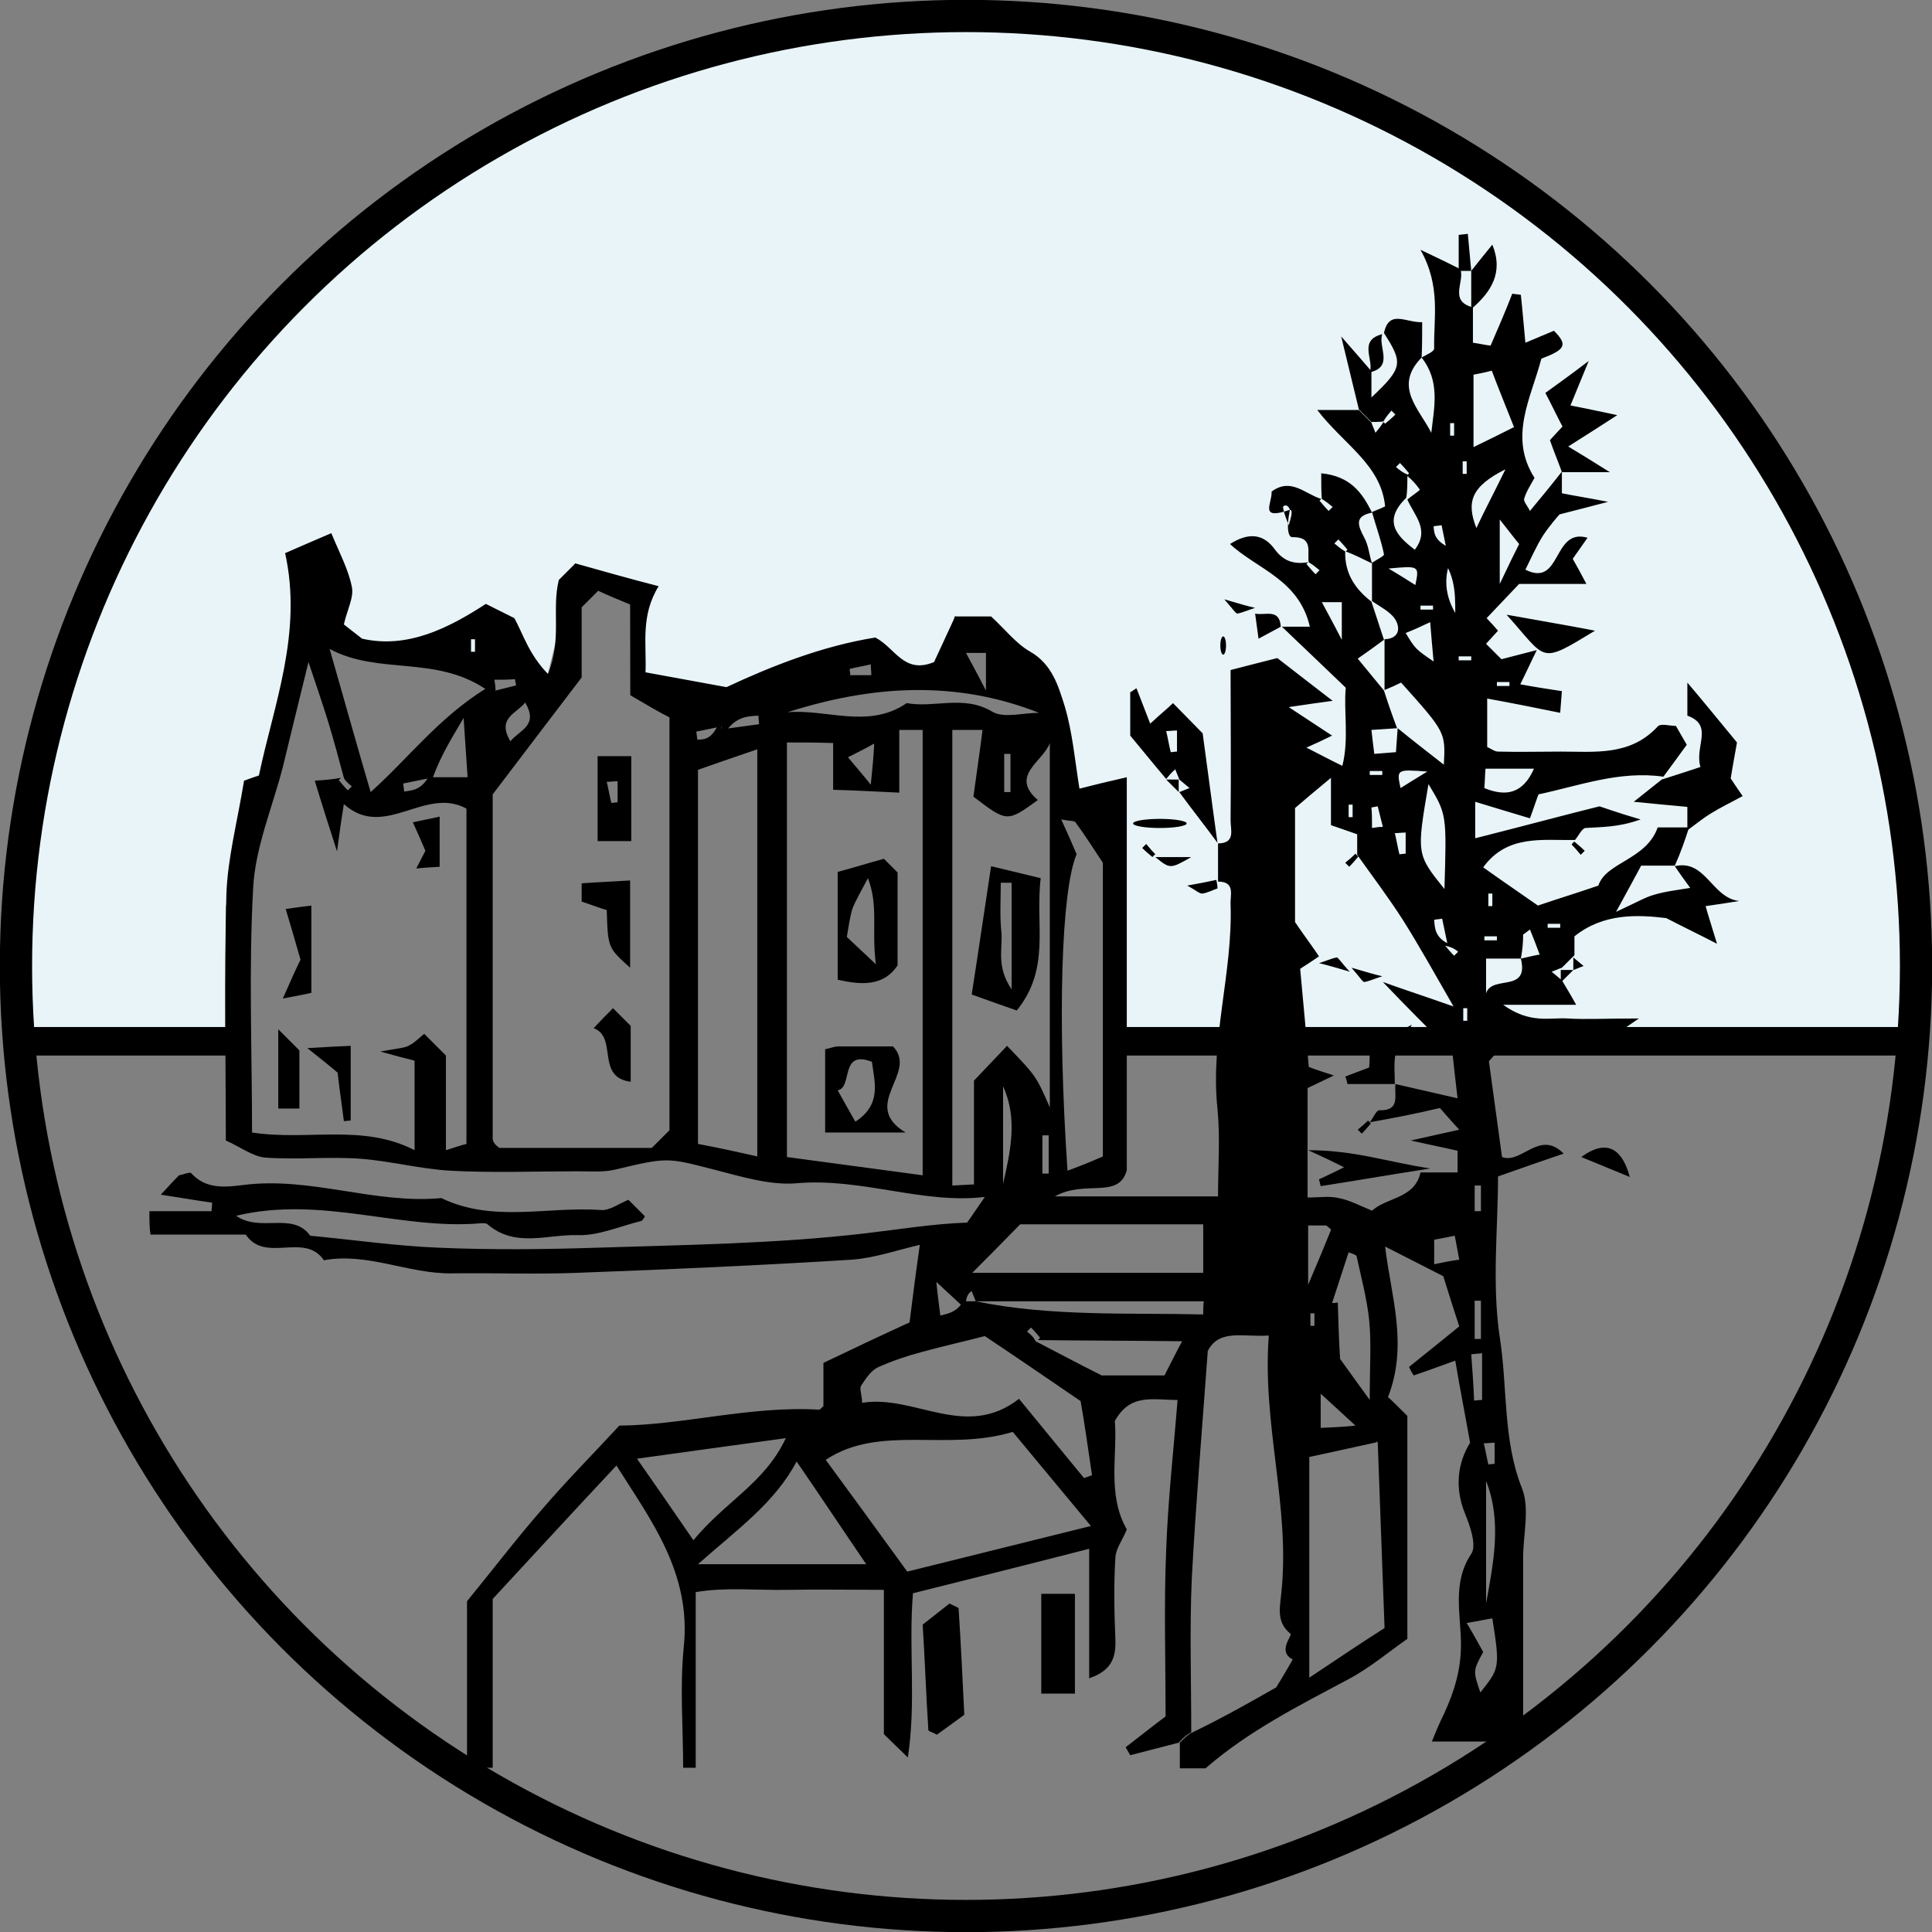 <?xml version="1.0" encoding="utf-8"?>
<!-- Generator: Adobe Illustrator 25.2.1, SVG Export Plug-In . SVG Version: 6.00 Build 0)  -->
<svg version="1.1" id="Layer_1" xmlns="http://www.w3.org/2000/svg" xmlns:xlink="http://www.w3.org/1999/xlink" x="0px" y="0px"
	 viewBox="0 0 338.8 338.8" style="enable-background:new 0 0 338.8 338.8;" xml:space="preserve">
<rect x="0" y="0" width="338.8" height="338.8" fill="#808080" stroke="none"/>
<style type="text/css">
	.st0{fill:#E8F4F8;}
	.st1{fill:none;stroke:#000000;stroke-width:5.657;stroke-miterlimit:10;}
	.st2{fill:#FFFFFF;stroke:#000000;stroke-width:5;stroke-miterlimit:10;}
</style>
<polygon class="st0" points="2.8,182.6 4.8,143.9 14.7,107.5 31.9,75.3 61.5,41 104,16.2 141.6,2.8 177.4,3 214.2,8.9 248.5,22.8 
	269,35.9 293.7,58.5 311.3,82 327.8,117.8 334.2,145 336,172.2 335.3,182.9 193.8,183.4 193.4,140.9 187.1,140 183.2,117.8 
	167.4,108 165.4,118.4 150.1,114.3 127.6,123.3 110.5,121.9 110.6,102.6 100.8,98.8 96.1,118.1 53.9,111.2 45.4,136.3 39.6,159 
	39.5,182.6 "/>
<g>
	<path d="M26.2,212.4c3.6,0,7.2,0,10.9,0c0-0.5,0.1-1,0.1-1.5c-2.9-0.4-5.7-0.9-9-1.4c1.3-1.4,2.2-2.4,3.2-3.4
		c0.7-0.1,1.8-0.6,2.1-0.4c2.6,2.9,6,2.5,9.2,2.1c11.8-1.5,23,3.4,34.7,2.3c9.1,4.4,18.7,1.4,28,2.1c1.5,0.1,3.1-1.1,4.8-1.8
		c0.8,0.8,1.8,1.8,2.9,2.9c-0.2,0.3-0.4,0.7-0.6,0.8c-3.7,0.9-7.5,2.6-11.1,2.5c-5.3-0.2-11,2.3-15.9-1.9c-0.2-0.2-0.7-0.2-1-0.2
		c-14.1,1.3-28-4.9-43.1-1.3c4.3,3,9.9-0.8,13,3.5c7.5,0.7,15,1.8,22.5,2.1c9.3,0.4,18.6,0.3,27.8,0c15.7-0.5,31.4-0.7,46.9-2.5
		c6-0.7,12-1.7,18-1.9c1-1.4,1.9-2.8,3.1-4.5c-10.9,1.3-21.6-3.4-33-2.4c-4.7,0.4-9.8-1.2-14.5-2.4c-8.2-2.1-8.1-2.2-17.3,0
		c-2.1,0.5-4.4,0.3-6.6,0.3c-7.4,0-14.9,0.3-22.3-0.1c-5.3-0.3-10.5-1.7-15.8-2.1c-5.5-0.4-11.2,0.2-16.7-0.2
		c-2.2-0.2-4.4-1.9-6.9-3c0-14.3-0.3-28.7,0.1-43.1c0.2-6.3,1.9-12.7,3.1-20c0.1,0,1.3-0.5,2.6-0.9c2.6-12.4,7.7-25,4.6-39
		c3-1.3,5.5-2.4,8.1-3.5c1.5,3.6,3,6.4,3.6,9.4c0.4,1.8-0.8,4-1.4,6.6c0.4,0.3,1.5,1.2,3.2,2.5c7.9,1.8,15.1-1.8,21.7-6.1
		c1.6,0.8,3.2,1.6,5,2.5c1.5,2.7,2.5,6.3,5.9,9.8c2.5-6.2,0.6-11.3,1.9-16.5c0.8-0.8,1.8-1.8,2.9-2.9c4.6,1.3,9.2,2.6,14.6,4
		c-3.2,5.2-2.1,10.1-2.3,15.1c4.4,0.8,8.8,1.6,14.2,2.6c7.7-3.6,16.7-7.2,26.1-8.7c3.5,1.8,5,6.5,10.3,4.3c1-2.1,2.2-4.8,3.7-8
		c2.1,0,4.6,0,6.3,0c2.5,2.3,4.4,4.8,6.9,6.2c3.8,2.2,4.9,6,6,9.5c1.4,4.7,1.8,9.6,2.6,14.5c2.7-0.7,5.2-1.3,8.3-2
		c0,23.2,0,45.7,0,68.9c-1.4,5.2-7.3,1.6-12.6,4.6c10.6,0,19.3,0,28.6,0c0-5.1,0.4-10.3-0.1-15.4c-1.3-12.1,2.7-23.8,2.3-35.8
		c-0.1-1.6,0.9-4-2.2-4c0-2.2,0-4.5,0-6.7c3.1,0,2.2-2.4,2.2-4c0.1-8.8,0-17.7,0-26.4c2.7-0.7,5-1.3,8.2-2.1c2.6,2,5.9,4.6,9.7,7.5
		c-2.3,0.3-4.3,0.6-7.7,1.1c3.2,2.1,5.3,3.5,7.6,5c-1.4,0.7-2.9,1.4-4.5,2.1c2,1,3.8,2,6.3,3.2c1.2-4.7,0.2-9.7,0.6-13.7
		c-4.1-3.9-7.6-7.3-11.2-10.7c1.4,0,2.7,0,4.9,0c-1.9-8.3-9.3-10.1-14-14.5c3.3-2.1,5.9-1.8,7.9,1c1.5,2,3.3,2.6,5.8,2.2
		c0,0-0.2,0.2-0.3,0.3c0.5,0.6,1,1.2,1.6,1.8c0.2-0.2,0.5-0.5,0.7-0.7c-0.6-0.5-1.2-1-1.9-1.4c-0.3-1.8,0.9-4.5-2.9-4.4
		c-0.6,0-1.1-1.4-0.4-4.8c-0.4-1.2-1.3-0.7-1.2-0.4c0.2,1.1,0.6,2.1,1,3.1c0.4-1.3,0.8-2.7,0.2-2.7c-5.5,1.9-3.1-1.1-3.2-3.2
		c3.4-2.5,5.8,0.4,8.7,1.3c0,0-0.2,0.2-0.3,0.3c0.5,0.6,1,1.2,1.6,1.8c0.2-0.2,0.5-0.5,0.7-0.7c-0.6-0.5-1.2-1-1.9-1.4
		c-0.1-1.2-0.1-2.6-0.1-4.5c5.1,0.5,7.2,3.4,8.9,6.9c-3.1,0.6-2.5,2.2-1.4,4.3c0.8,1.4,0.9,3.1,1.4,4.6c-1.5-0.7-3-1.5-4.6-2.1
		c0,0,0.2-0.2,0.3-0.3c-0.5-0.6-1-1.2-1.6-1.8c-0.2,0.2-0.5,0.5-0.7,0.7c0.6,0.5,1.2,1,1.9,1.4c-0.1,3.7,1.6,6.5,4.6,8.8
		c0.7,2.2,1.5,4.5,2.2,6.7c-1.5,1.1-3,2.2-4.6,3.3c1.8,2.2,3.2,3.9,4.6,5.6c0.7,2.2,1.5,4.5,2.3,6.6c-1.4,0.1-2.7,0.2-4.5,0.3
		c0.2,1.6,0.3,2.8,0.5,4.2c1.5-0.1,2.5-0.2,3.8-0.3c0.1-1.5,0.2-2.8,0.3-4.2c2.7,2.2,5.4,4.3,8.1,6.4c0.3-5.7,0.3-5.7-7.5-14.4
		c-1,0.5-1.9,0.9-2.9,1.3c0-3,0-5.9,0-8.9c2.7-0.1,2.8-2.1,1.8-3.6c-0.9-1.3-2.6-2.1-4-3.1c0-2.2,0-4.5,0-6.7
		c0.7-0.5,2.2-1.2,2.1-1.5c-0.5-2.5-1.4-4.9-2.1-7.4c0.6-0.3,1.3-0.5,2.3-1c-0.7-7.3-7.2-10.8-11.9-16.9c3.1,0,5.2,0,7.3,0
		c0.7,0.7,1.5,1.5,2.2,2.2c0.2,0.6,0.5,1.2,0.7,1.8c0.5-0.6,1-1.2,1.4-1.9c0,0,0.2,0.2,0.3,0.3c0.6-0.5,1.2-1,1.8-1.6
		c-0.2-0.2-0.5-0.5-0.7-0.7c-0.5,0.6-1,1.2-1.4,1.9c-0.6,0.1-1.4,0.1-2.1,0.1c-0.7-0.7-1.5-1.5-2.2-2.2c-0.8-3.4-1.7-6.9-3.1-12.8
		c2.9,3.3,4.1,4.7,5.3,6.1c0,1.3,0,2.6,0,4.6c5.5-5.2,5.6-6,2.2-11.3c0.9-4.2,3.8-1.8,6.7-1.9c0,2.1,0,4.2-0.1,6.2
		c-5,5.1-0.4,9,1.7,13.2c0.5-4.5,1.6-9-1.7-13.2c0.8-0.5,2.2-1,2.2-1.6c-0.1-5.4,1.2-10.9-2.4-17.3c3.4,1.6,5.2,2.5,7,3.4
		c0.8,2.2-2.1,5.6,2.2,6.7c0,2.1,0,4.2,0,6.2c1.4,0.2,2.1,0.4,3.1,0.5c1.3-3,2.6-6,3.8-9.1c0.5,0.1,1,0.1,1.5,0.2
		c0.3,2.7,0.5,5.3,0.8,8.4c1.7-0.7,3.3-1.4,5-2.1c2.5,2.5,2,3.3-2.2,4.9c-1.8,6.9-5.8,13.7-1.2,20.9c-0.6,1.1-1.4,2.3-1.8,3.6
		c-0.2,0.5,0.5,1.2,1,2.2c2-2.4,3.8-4.6,5.6-6.9c0,1.1,0,2.2,0,3.8c1.9,0.4,4,0.7,8.1,1.5c-3.4,0.9-5,1.3-8.5,2.2
		c-0.2,0.2-1.7,1.9-2.9,3.7c-1.2,1.9-2.1,4-3.1,6c6.4,3.2,4.7-7.4,10.9-5.6c-0.9,1.3-1.6,2.3-2.6,3.7c0.7,1.2,1.5,2.7,2.4,4.4
		c-4.1,0-8.1,0-11.8,0c-2.1,2.2-3.9,4.1-5.7,6c0.6,0.6,1.3,1.4,2,2.2c-0.7,0.8-1.4,1.5-2.1,2.3c1.1,1.1,2.1,2.1,2.7,2.7
		c2.3-0.6,4.3-1.1,6.2-1.6c-0.9,1.8-1.7,3.6-2.9,6c2.7,0.5,4.7,0.8,7.3,1.2c-0.1,1.3-0.2,2.5-0.3,3.8c-4.4-0.9-8.4-1.7-12.8-2.5
		c0,3.6,0,6,0,8.5c0.7,0.3,1.3,0.8,1.9,0.8c3.7,0.1,7.4,0,11,0c6,0,12.2,0.8,17-4.4c0.5-0.6,2.1-0.1,3.2-0.1
		c0.7,1.2,1.3,2.3,1.9,3.3c-1.3,1.8-2.7,3.7-4.1,5.6c-7.7-1.1-14.8,1.6-21.9,3.1c-0.5,1.3-0.9,2.6-1.5,4.2c-3.4-1-6.3-1.9-9.6-2.9
		c0,2.5,0,4.5,0,6.4c8.7-2.2,16.9-4.4,21.8-5.6c3.8,1.3,5.5,1.8,7.2,2.3c-3.9,1.4-6.8,1.3-9.7,1.5c-0.6,0.1-1.2,1.4-1.8,2.1
		c-5.7,0.1-11.9-1-16.1,4.8c3.5,2.5,6.6,4.6,9.6,6.7c3.2-1.1,6.2-2,10.6-3.5c1.3-4.1,8.4-4.5,10.4-10.2c1.8,0,3.7,0,5.5,0
		c-0.7,2.2-1.5,4.5-2.5,6.7c-1.6,0-3.4,0-5.9,0c-0.9,1.7-2,3.7-4.4,8.1c3.9-1.8,5.2-2.6,6.7-3c2-0.6,4-0.8,6.3-1.2
		c-1.1-1.5-1.9-2.6-2.7-3.8c5.4-1.3,6.5,5.6,11.3,6.1c-1.9,0.3-3.7,0.6-5.9,0.9c0.5,1.8,1.1,3.6,2,6.6c-3.5-1.8-5.8-2.9-8.9-4.5
		c-5-0.6-11-0.9-16.1,3.2c0,1.1,0,2.2,0,3.3c-0.7,0.7-1.5,1.5-2.2,2.2c-0.6,0.2-1.2,0.5-1.8,0.7c0.6,0.5,1.2,1,1.8,1.5
		c0.7,1.2,1.4,2.3,2.5,4.3c-3.9,0-7.4,0-12.8,0c4.7,3.4,8.2,2.2,11.3,2.4c3.2,0.2,6.5,0,12.5,0c-3.5,2.4-4.8,3.3-5.7,3.9
		c-5.1-0.8-10-1.6-15.2-2.4c-2.1,2.4-4.1,4.5-5.4,6c0.8,5.8,1.5,11,2.3,16.8c3.4,1.3,6.6-4.9,10.8-0.6c-3.8,1.3-7.3,2.5-11.5,4
		c0,9.1-1.1,18.8,0.3,28.2c1.4,8.8,0.5,17.9,3.9,26.5c1.4,3.5,0.2,8.1,0.2,12.2c0,10.7,0,21.4,0,32.2c-5.4,0-10.1,0-16,0
		c0.8-2,1.4-3.4,2.1-4.8c1.8-3.9,3-7.7,3-12.2c0-5.3-1.6-10.8,1.8-15.9c1-1.5-0.2-4.9-1.1-7.1c-1.9-4.7-1.2-9,0.9-12.4
		c-0.9-5.1-1.8-9.6-2.6-14.4c-2.5,0.9-4.9,1.8-7.3,2.6c-0.3-0.5-0.6-1-0.8-1.5c2.9-2.3,5.7-4.6,8.8-7.1c-0.8-2.4-1.7-5.3-2.8-8.8
		c-2.7-1.4-6.1-3.1-10.2-5.2c1,8.6,4.1,17.2,0.5,26.4c0.6,0.5,1.9,1.8,3.4,3.3c0,12.4,0,25,0,39.1c-2.8,1.9-6.3,4.9-10.2,7
		c-8.8,4.7-17.6,9.1-25.2,15.7c-1.5,0-3,0-4.5,0c0-1.5,0-3,0-4.5c0.7-0.7,1.5-1.5,2.2-1.8c5.4-2.6,10.5-5.5,14.7-7.9
		c1.3-2.1,2.1-3.5,2.9-4.9c-2.8-1.4,0-4.2-0.4-4.5c-2.6-2.1-1.8-4.8-1.6-7.2c1.6-15-3.4-29.5-2.2-45.1c-4.5,0.3-8.7-1.2-10.7,2.7
		c-1,13.8-2.1,26.8-2.8,39.8c-0.4,8.9-0.1,17.8-0.1,27.1c-0.7,0.3-1.5,1-2.2,1.8c-2.8,0.7-5.7,1.5-8.5,2.2c-0.3-0.5-0.5-0.9-0.8-1.4
		c2.6-2,5.1-4,7-5.4c0-10.4-0.3-19.7,0.1-29c0.3-8.8,1.3-17.6,2-26.5c-4.4,0-8.3-1.2-11,3.7c0.5,5.9-1.4,12.9,2.1,19
		c-0.7,1.8-1.9,3.3-2,4.9c-0.3,4.8-0.2,9.6,0,14.5c0.1,3.1-0.7,5.4-4.6,6.7c0-7.5,0-14.8,0-22.7c-10.9,2.8-20.9,5.3-30.9,7.8
		c-0.8,9.6,0.6,19-0.9,28.8c-1.7-1.7-2.8-2.7-4.2-4.1c0-8.1,0-16.5,0-25.3c-5.9,0-11.4-0.1-16.9,0c-5.4,0.1-10.9-0.5-16.1,0.4
		c0,10.8,0,20.8,0,30.8c-0.7,0-1.5,0-2.2,0c0-7-0.6-14.1,0.1-21.1c1.4-13.1-5.9-22.5-11.8-31.9c-7.3,7.8-14.4,15.5-21.7,23.4
		c0,9.7,0,19.6,0,29.6c-1.5,0-3,0-4.5,0c0-10.3,0-20.6,0-29.2c5.2-6.4,9.1-11.5,13.4-16.4c4.2-4.9,8.7-9.4,13.3-14.4
		c11.3-0.1,23-3.5,35-2.8c0.3,0,0.6-0.5,0.8-0.6c0-2.3,0-4.6,0-7.6c5-2.4,10.3-4.9,15.1-7.1c0.6-4.7,1.1-8.7,1.8-13.6
		c-3.9,0.9-7.9,2.3-11.9,2.6c-16,1-32,1.7-48,2.3c-7.4,0.3-14.8,0-22.2,0.1c-7.6,0.1-14.7-3.7-22.4-2.3c-3.4-5-10.3,0.6-13.7-4.5
		c-5.6,0-11.1,0-16.7,0C26.2,215.4,26.2,213.9,26.2,212.4z M246.7,83.4c0.1-0.1,0.3-0.3,0.4-0.4c-0.5-0.6-1-1.2-1.6-1.8
		c-0.2,0.2-0.5,0.5-0.7,0.7c0.6,0.5,1.2,1,2,1.3c0,1.5,0,3-0.2,4.1c-4.1,4-1.8,6.6,1.5,9.1c2.7-3.5-0.1-6-1.3-8.8
		c0.7-0.6,1.5-1.1,2.2-1.7C248.4,85,247.6,84.1,246.7,83.4z M253.8,165.4c-0.1,0.1-0.3,0.3-0.4,0.4c0.5,0.6,1,1.2,1.6,1.8
		c0.2-0.2,0.5-0.5,0.7-0.7c-0.6-0.5-1.2-1-3.8-1.3C252.5,165.6,253.2,165.5,253.8,165.4c-0.3-1.4-0.6-2.8-0.9-4.3
		c-0.5,0.1-1,0.1-1.4,0.2C251.6,162.8,251.7,164.3,253.8,165.4z M169.3,229.5c-1.8-1.6-2.8-2.6-5.1-4.7c0.3,3,0.5,4.2,0.7,5.9
		c1.7-0.4,2.9-0.7,4-2.5c0.7,0,1.5,0,2.2,0c13.2,2.7,26.6,2,39.9,2.3c0-0.8,0-1.5,0.1-2.3c-13.3,0-26.7,0-40,0
		c-0.2-0.6-0.5-1.2-0.7-1.8C169.8,226.8,169.3,227.4,169.3,229.5z M126.4,125.9c0,0.7,0,1.4,0.1,2c2.2-0.3,4.4-0.6,6.6-0.9
		c0-0.5-0.1-1-0.1-1.5c-2.2,0.1-4.3,0.2-6.4,3.8c0-0.6-0.1-1.3-0.1-1.9c-1.5,0.3-2.9,0.6-4.4,0.9c0.1,0.5,0.1,1,0.2,1.4
		C123.7,129.7,125.1,129.6,126.4,125.9z M251.8,96.6c0.6,0,1.3-0.1,1.9-0.1c-0.3-1.5-0.6-2.9-0.9-4.4c-0.5,0.1-1,0.1-1.4,0.2
		c0.1,1.4,0.2,2.8,3.8,4.2c-2.1,3.7-2.1,7.4,0,11C255.2,103.8,255.2,100.2,251.8,96.6z M266.7,168.1c-1.9,0-3.9,0-6.1,0
		c0,2.3,0,4.2,0,6.1C261.6,170.9,268.2,174.2,266.7,168.1c1.7-0.4,3.1-0.7,3.3-0.7c-0.5-1.4-1.1-2.9-1.7-4.4
		c-0.4,0.3-0.8,0.6-1.2,0.9C267.1,165.2,267,166.5,266.7,168.1z M75.1,136.3c2.2,0,4.4,0,6.9,0c-0.2-3.1-0.4-5.8-0.7-10.4
		c-2.8,4.7-4.6,7.7-6.1,12.5c0-0.6-0.1-1.3-0.1-1.9c-1.5,0.3-2.9,0.6-4.4,0.9c0.1,0.5,0.1,1,0.2,1.4
		C72.4,138.6,73.8,138.5,75.1,136.3z M182,235c0.1-0.1,0.3-0.3,0.4-0.4c-0.5-0.6-1-1.2-1.6-1.8c-0.2,0.2-0.5,0.5-0.7,0.7
		c0.6,0.5,1.2,1,1.5,1.7c3.7,1.9,7.2,3.8,11.6,6c2.8,0,6.8,0,11,0c1-1.9,1.8-3.6,3.1-6C198.3,235.1,190.3,235.1,182,235z
		 M240.2,196.8c0.6-0.7,1.1-2.1,1.7-2.1c3.7,0.1,2.6-2.6,2.8-4.6c3.5,0.8,7,1.6,10.9,2.5c-0.4-3.5-0.7-6-0.9-8
		c-4.1-4.1-8.2-8.2-12.2-12.4c3.6,1.3,7.3,2.5,12.4,4.3c-3.4-5.9-6-10.6-8.9-15.2c-2.5-3.9-5.3-7.6-8-11.4c0-1.1,0-2.2,0-3.6
		c-1.2-0.4-2.5-0.9-4.6-1.6c0-2.5,0-5.2,0-8.3c-2.8,2.3-4.9,4.1-6.3,5.3c0,7.7,0,14.4,0,20c1.7,2.5,3,4.2,4.2,6
		c-1.4,1-2.9,1.9-3.3,2.2c0.6,6.3,1.1,11.8,1.5,17.2c1.3,0.5,2.6,0.9,4.4,1.5c-1.9,0.9-3.3,1.6-4.6,2.2c0,6.3,0,12.4,0,19.2
		c2,0,3.8-0.3,5.5,0.1c2,0.4,3.8,1.4,5.8,2.2c2.7-2.4,7.5-2.1,8.5-6.7c2.1,0,4.2,0,6.5,0c0-1.7,0-2.7,0-3.8
		c-2.1-0.5-4.2-0.9-8.2-1.8c4.1-0.9,6.2-1.4,8.5-1.9c-1.5-1.6-2.4-2.7-3.4-3.8C248.3,195.3,244.2,196.1,240.2,196.8z M59.8,136.4
		c-0.1,0.1-0.3,0.3-0.4,0.4c0.5,0.6,1,1.2,1.6,1.8c0.2-0.2,0.5-0.5,0.7-0.7c-0.6-0.5-1.2-1-1.4-1.5c-0.9-3.4-1.8-6.7-2.8-10
		c-1-3.2-2.1-6.4-3.4-10.3c-1.7,6.9-3.1,12.6-4.5,18.4c-1.8,7-4.8,14-5.2,21.1c-0.8,14.3-0.2,28.7-0.2,43c9.8,1.5,19.4-1.6,28.5,3.1
		c0-5.9,0-10.9,0-15.7c-1.6-0.4-2.8-0.7-6-1.6c3.2-0.6,4.3-0.6,5.1-1.1c1-0.5,1.8-1.4,2.6-2c1.4,1.4,2.2,2.2,3.8,3.8
		c0,4.9,0,10.5,0,16.6c1.9-0.6,2.8-0.9,3.6-1.1c0-19.9,0-39.4,0-58.8c-7.3-4-14.4,5.6-21.5-0.8c-0.4,2.5-0.7,4.5-1.2,8.3
		c-1.6-5-2.7-8.4-3.9-12.4C56.8,136.8,58.2,136.7,59.8,136.4z M110.5,121.9c0-5.2,0-10.7,0-15.9c-2.2-0.9-3.9-1.6-5.6-2.4
		c-0.9,0.9-1.7,1.7-2.9,2.9c0,3.6,0,7.6,0,12.3c-4.7,6.2-9.7,12.7-15.6,20.5c0,18.9,0,39.6,0,60.4c0,0.3,0.2,0.7,0.4,0.9
		c0.2,0.3,0.5,0.5,0.8,0.7c8.9,0,17.8,0,26.7,0c1.1-1.1,2.1-2.1,3.1-3.1c0-24.1,0-48.1,0-72.4C115.4,124.8,113.6,123.7,110.5,121.9z
		 M138,130.2c0,24.5,0,48.7,0,72.7c8.1,1.1,15.7,2.1,23.8,3.2c0-26.5,0-52.2,0-78.1c-1.3,0-2.3,0-4.1,0c0,3.6,0,7.1,0,11
		c-4.3-0.2-7.8-0.4-11.6-0.5c0-3.2,0-5.7,0-8.2C143.2,130.2,140.8,130.2,138,130.2z M184.1,194.2c0-21.3,0-42.6,0-63.9
		c-1.2,3.3-7.1,5.7-2.1,10c-5.4,3.9-5.4,3.9-11.3-0.6c0.5-3.7,1.1-7.7,1.6-11.7c-1.6,0-3.3,0-5.3,0c0,26.7,0,53.2,0,79.9
		c1.4-0.1,2.4-0.1,3.8-0.2c0-6.4,0-12.6,0-18.2c2.2-2.3,4-4.2,5.8-6.1C181.7,188.7,181.7,188.7,184.1,194.2z M132.8,202.8
		c0-23.2,0-46.7,0-71.4c-4.1,1.4-7.6,2.6-10.4,3.6c0,22.5,0,44.2,0,65.6C126.1,201.3,129.3,202,132.8,202.8z M159.1,275.6
		c10.5-2.6,21.3-5.3,32.2-8c-5-6-9.7-11.7-13.7-16.5c-11.5,3.5-23.3-1.4-32.8,4.9C149.2,262,153.6,268,159.1,275.6z M242.8,285.5
		c-0.4-11.2-0.8-21.9-1.2-32.6c0-0.1-0.6-0.2-0.1,0c-4.5,1-8.2,1.8-11.9,2.6c0,12.3,0,24.8,0,38.7
		C234.7,290.8,238.7,288.1,242.8,285.5z M189.5,245.7c-6.6-4.5-11.1-7.6-16.8-11.4c-3,0.8-7.1,1.7-11.1,2.8
		c-2.6,0.7-5.3,1.6-7.7,2.7c-1.2,0.6-2.1,2-2.9,3.2c-0.3,0.5,0.1,1.4,0.2,3c9.2-1.5,18.1,6.6,27.5-0.7c4,4.9,7.7,9.4,11.4,13.9
		c0.5-0.2,0.9-0.3,1.4-0.5C190.8,253.9,190.1,249.1,189.5,245.7z M193.4,202.8c0-17.6,0-34.6,0-51.5c-1.6-2.4-3.1-4.8-4.8-7.1
		c-0.2-0.3-1-0.2-2.5-0.5c1.1,2.4,1.9,4.2,2.7,6.1c-2.7,6.3-3.4,28.8-1.6,55.5C189.1,204.6,190.9,203.9,193.4,202.8z M211,214.7
		c-12,0-23.1,0-32.1,0c-3.6,3.7-6.3,6.4-8.4,8.5c12.7,0,26.5,0,40.5,0C211,220.4,211,217.9,211,214.7z M85.1,120.8
		c-8.9-5.9-18.7-2.4-27.3-7c2.6,9,4.8,17,7.2,25.1C71.6,133,76.8,126,85.1,120.8z M151.9,274.3c-4.3-6.3-8-11.9-12.2-18
		c-3.9,7.3-10.3,11.8-17.3,18C133.2,274.3,142,274.3,151.9,274.3z M121.6,270.1c5.7-6.9,12.5-10,16.2-17.9
		c-8.7,1.2-16.8,2.3-26.1,3.6C115.2,260.8,117.9,264.7,121.6,270.1z M138.1,124.9c6.9-0.6,14.2,3,20.9-1.6c4.9,0.9,10-1.5,15,1.5
		c2,1.2,5.4,0.2,8.2,0.2C167.5,119.2,152.8,120.2,138.1,124.9z M240.2,245.5c0-6.1,0.3-10-0.1-14c-0.4-3.8-1.4-7.5-2.2-11.2
		c-0.1-0.3-1-0.5-1.4-0.7c-1,3-1.9,5.9-2.9,8.9c0.3,0,0.6,0,1-0.1c0.1,3.4,0.2,6.8,0.4,9.9C236.1,239.8,237.5,241.8,240.2,245.5z
		 M258.4,65.7c0,4.1,0,8.3,0,12.7c2.3-1.1,4.3-2.1,7.1-3.5c-1.3-3.3-2.7-6.7-3.9-9.9C260.1,65.4,259.4,65.5,258.4,65.7z
		 M250.5,137.5c-2.1,12.3-2.1,12.3,2.8,18.4C253.7,142.8,253.7,142.8,250.5,137.5z M260.1,289.7c-1.8,3.3-1.8,3.3-0.5,7.1
		c3.3-4.2,3.5-4.2,2.1-13c-1.3,0.2-2.5,0.5-4.5,0.8C258.4,286.6,259.2,288.1,260.1,289.7z M260.6,281.2c1.3-7.2,2.8-14.4,0-21.5
		C260.6,266.8,260.6,274,260.6,281.2z M175.9,207.6c1.3-5.7,2.6-11.5,0-17.1C175.9,196.2,175.9,201.9,175.9,207.6z M269,134.8
		c-2.9,0-5.6,0-8.5,0c-0.1,1.2-0.1,2.2-0.2,3.4C264.2,139.8,267.1,139.1,269,134.8z M231.6,244.4c0,1.6,0,3.6,0,6
		c2.3-0.1,4.3-0.2,6.1-0.4C235.5,248,233.6,246.2,231.6,244.4z M246.5,111c1.7,2.8,1.7,2.8,4.9,5c-0.2-2.3-0.4-4.2-0.6-6.9
		C248.9,110,247.8,110.5,246.5,111z M229.4,225.3c2-4.7,3-7.1,4-9.6c0.1-0.1-0.5-0.5-0.8-0.8c-0.9,0-1.9,0-3.2,0
		C229.4,217.8,229.4,220.5,229.4,225.3z M264,82.3c-6,3-6.9,5.7-5.1,10.3C260.4,89.4,261.7,87,264,82.3z M263,102.4
		c1.6-3.4,2.6-5.4,3.4-7c-1-1.2-1.8-2.3-3.4-4.3C263,94.8,263,97.5,263,102.4z M251.5,221.7c1.9-0.4,2.9-0.6,4.4-0.8
		c-0.3-1.5-0.5-2.8-0.8-4.2c-1.5,0.3-2.5,0.5-3.6,0.7C251.5,218.6,251.5,219.6,251.5,221.7z M92.1,123.2c-1.6,2-5,2.7-2.6,6.8
		C91.1,128,94.5,127.3,92.1,123.2z M153.3,130.4c-2,1.1-3.4,1.8-4.6,2.4c1.5,1.8,2.4,2.8,4,4.8C153,134.7,153.2,132.7,153.3,130.4z
		 M259.9,237.3c-0.6,0.1-1.3,0.1-1.9,0.2c0.2,2.7,0.4,5.4,0.5,8.1c0.5,0,0.9-0.1,1.4-0.1C259.9,242.7,259.9,240,259.9,237.3z
		 M231.8,105.6c0.9,1.7,1.7,3.1,3.5,6.6c0-3.9,0-5.2,0-6.6C234,105.6,233,105.6,231.8,105.6z M248.2,102.6c0.7-3.4,0.7-3.4-4.7-2.9
		C245.7,101,247.1,101.9,248.2,102.6z M182.8,205.8c0.4,0,0.7,0,1.1,0c0-2.2,0-4.5,0-6.7c-0.4,0-0.7,0-1.1,0
		C182.8,201.3,182.8,203.5,182.8,205.8z M259.7,228.1c-0.4,0-0.7,0-1.1,0c0,2.2,0,4.5,0,6.7c0.4,0,0.7,0,1.1,0
		C259.7,232.5,259.7,230.3,259.7,228.1z M177.2,132.2c-0.4,0-0.7,0-1.1,0c0,2.2,0,4.5,0,6.7c0.4,0,0.7,0,1.1,0
		C177.2,136.6,177.2,134.4,177.2,132.2z M169.4,114.5c0.9,1.7,1.7,3.1,3.5,6.6c0-3.9,0-5.2,0-6.6
		C171.6,114.5,170.6,114.5,169.4,114.5z M250.3,135.3c-5.4-0.4-5.4-0.4-4.7,2.9C246.7,137.5,248,136.7,250.3,135.3z M258.6,212.4
		c0.4,0,0.7,0,1.1,0c0-1.5,0-3,0-4.5c-0.4,0-0.7,0-1.1,0C258.6,209.5,258.6,211,258.6,212.4z M262.1,253c-0.6,0-1.3,0.1-1.9,0.1
		c0.3,1.2,0.5,2.5,0.8,3.7c0.4,0,0.7-0.1,1.1-0.1C262.1,255.5,262.1,254.2,262.1,253z M240.6,145.2c0.6-0.1,1.3-0.2,1.9-0.2
		c-0.3-1.2-0.6-2.4-0.9-3.6c-0.4,0.1-0.7,0.1-1.1,0.2C240.6,142.7,240.6,144,240.6,145.2z M86.7,119.2c0.1,0.6,0.2,1.3,0.2,1.9
		c1.2-0.3,2.4-0.6,3.6-0.9c-0.1-0.4-0.1-0.7-0.2-1.1C89.2,119.2,87.9,119.2,86.7,119.2z M246.5,146c-0.6,0-1.3,0.1-1.9,0.1
		c0.3,1.2,0.5,2.5,0.8,3.7c0.4,0,0.7-0.1,1.1-0.1C246.5,148.4,246.5,147.2,246.5,146z M152.8,118.4c0-0.6-0.1-1.3-0.1-1.9
		c-1.2,0.3-2.5,0.5-3.7,0.8c0,0.4,0.1,0.7,0.1,1.1C150.4,118.4,151.6,118.4,152.8,118.4z M251.3,106.9c0-0.2,0-0.5,0-0.7
		c-0.7,0-1.5,0-2.2,0c0,0.2,0,0.5,0,0.7C249.8,106.9,250.6,106.9,251.3,106.9z M257.3,176.8c-0.2,0-0.5,0-0.7,0c0,0.7,0,1.5,0,2.2
		c0.2,0,0.5,0,0.7,0C257.3,178.3,257.3,177.5,257.3,176.8z M262.5,164.9c0-0.2,0-0.5,0-0.7c-0.7,0-1.5,0-2.2,0c0,0.2,0,0.5,0,0.7
		C261,164.9,261.7,164.9,262.5,164.9z M273.6,162.7c0-0.2,0-0.5,0-0.7c-0.7,0-1.5,0-2.2,0c0,0.2,0,0.5,0,0.7
		C272.1,162.7,272.9,162.7,273.6,162.7z M82.6,114.3c0.2,0,0.5,0,0.7,0c0-0.7,0-1.5,0-2.2c-0.2,0-0.5,0-0.7,0
		C82.6,112.9,82.6,113.6,82.6,114.3z M261.7,156.7c-0.2,0-0.5,0-0.7,0c0,0.7,0,1.5,0,2.2c0.2,0,0.5,0,0.7,0
		C261.7,158.2,261.7,157.4,261.7,156.7z M255.8,115.1c0,0.2,0,0.5,0,0.7c0.7,0,1.5,0,2.2,0c0-0.2,0-0.5,0-0.7
		C257.3,115.1,256.5,115.1,255.8,115.1z M230.5,230.3c-0.2,0-0.5,0-0.7,0c0,0.7,0,1.5,0,2.2c0.2,0,0.5,0,0.7,0
		C230.5,231.8,230.5,231,230.5,230.3z M264.7,120.3c0-0.2,0-0.5,0-0.7c-0.7,0-1.5,0-2.2,0c0,0.2,0,0.5,0,0.7
		C263.2,120.3,264,120.3,264.7,120.3z M240.2,135.2c0,0.2,0,0.5,0,0.7c0.7,0,1.5,0,2.2,0c0-0.2,0-0.5,0-0.7
		C241.7,135.2,240.9,135.2,240.2,135.2z M256.5,83.1c0.2,0,0.5,0,0.7,0c0-0.7,0-1.5,0-2.2c-0.2,0-0.5,0-0.7,0
		C256.5,81.6,256.5,82.4,256.5,83.1z M255,74.2c-0.2,0-0.5,0-0.7,0c0,0.7,0,1.5,0,2.2c0.2,0,0.5,0,0.7,0C255,75.7,255,75,255,74.2z
		 M236.5,143.3c0.2,0,0.5,0,0.7,0c0-0.7,0-1.5,0-2.2c-0.2,0-0.5,0-0.7,0C236.5,141.8,236.5,142.6,236.5,143.3z"/>
	<path d="M204.5,136.6c-2.2-2.6-4.3-5.2-6.3-7.6c0-2.6,0-5.1,0-7.6c0.4-0.2,0.7-0.5,1.1-0.7c0.8,2.1,1.6,4.1,2.4,6.2
		c2.4-2.2,3.2-2.8,4-3.6c1.8,1.8,3.6,3.7,5.2,5.3c0.9,6.5,1.7,12.8,2.6,19.2c-2.2-3-4.5-5.9-6.7-8.9c0.6-0.2,1.2-0.5,1.8-0.7
		c-0.6-0.5-1.2-1-1.8-1.5c-0.2-0.6-0.5-1.2-0.7-1.8C205.5,135.4,205,136,204.5,136.6z M206.4,128.1c-0.6,0-1.3,0.1-1.9,0.1
		c0.3,1.2,0.5,2.5,0.8,3.7c0.4,0,0.7-0.1,1.1-0.1C206.4,130.6,206.4,129.4,206.4,128.1z"/>
	<path d="M295.9,125.5c0-1.4,0-2.7,0-5.8c3.3,3.9,5.4,6.5,8.7,10.5c-0.1,0.7-0.6,3.2-1.1,6.3c0.2,0.3,0.9,1.4,2.1,3.1
		c-2.2,1.2-3.9,2-5.5,3c-1.5,0.9-2.8,2-4.2,3c0-1.4,0-2.7,0-4.1c-3.5-0.3-6.2-0.6-9.4-0.9c2-1.6,3.5-2.8,4.9-3.9
		c2.2-0.7,4.4-1.4,6.8-2.2C297.1,130.9,300.6,127.2,295.9,125.5z"/>
	<path d="M273.9,82.8c-0.6-1.7-1.4-3.6-2.1-5.6c0.4-0.5,1.2-1.3,2.2-2.4c-0.9-1.7-1.8-3.6-3-5.9c1.9-1.4,3.8-2.7,7.6-5.6
		c-1.6,3.9-2.3,5.6-3.2,7.8c2.6,0.5,4.9,1,8.2,1.7c-3.1,2-5.4,3.5-8.6,5.5c2,1.2,3.8,2.3,7.3,4.5C277.8,82.8,275.7,82.8,273.9,82.8z
		"/>
	<path d="M264.2,107.8c6.1,1.1,10.9,1.9,15.5,2.8C269.8,116.6,271.4,115.8,264.2,107.8z"/>
	<path d="M285.8,206.4c-2.7-1.1-5.3-2.2-8.5-3.5C282.1,199.4,284.6,201.9,285.8,206.4z"/>
	<path d="M258,47.5c1.2-1.5,2.3-2.9,3.7-4.6c2,4.9-0.2,8.3-3.7,11.3C258,51.9,258,49.7,258,47.5z"/>
	<ellipse cx="203.4" cy="144.4" rx="4.7" ry="0.8"/>
	<path d="M240.2,65.3c0.8-2.2-2.1-5.6,2.2-6.7C241.6,60.8,244.5,64.3,240.2,65.3z"/>
	<path d="M202.6,150.3c1.7,0,3.8,0,6.3,0C205.2,152.4,205.2,152.4,202.6,150.3z"/>
	<path d="M224.6,109.9c-1.1,0.6-2.2,1.2-3.9,2.1c-0.2-1.4-0.4-2.9-0.6-4.4C221.8,108,224.4,106.6,224.6,109.9z"/>
	<path d="M255.8,47.5c0-2.1,0-4.2,0-6.3c0.5-0.1,1.1-0.1,1.6-0.2c0.2,2.2,0.4,4.3,0.6,6.5C257.3,47.5,256.5,47.5,255.8,47.5z"/>
	<path d="M213.5,155.8c-0.9,0.3-1.8,0.8-2.7,0.9c-0.5,0-1.1-0.6-2.6-1.4c2.2-0.4,3.7-0.7,5.1-1C213.4,154.8,213.5,155.3,213.5,155.8
		z"/>
	<path d="M214.7,105.1c2.7,0.8,4.1,1.2,5.4,1.5c-1,0.3-2.1,0.8-3.1,1C216.7,107.6,216.2,106.8,214.7,105.1z"/>
	<path d="M275.9,170.1c-0.7,0.7-1.5,1.5-2.2,2.2c0-0.7,0-1.5,0-2.2C274.4,170.1,275.1,170.1,275.9,170.1z"/>
	<path d="M275.9,167.9c0.6,0.5,1.2,1,1.8,1.5c-0.6,0.2-1.2,0.5-1.8,0.7C275.9,169.3,275.9,168.6,275.9,167.9z"/>
	<ellipse cx="214.5" cy="113.2" rx="0.5" ry="1.6"/>
	<path d="M202.1,150.3c-0.6-0.5-1.2-1-1.8-1.6c0.2-0.2,0.5-0.5,0.7-0.7c0.5,0.6,1,1.2,1.6,1.8C202.4,150,202.2,150.1,202.1,150.3z"
		/>
	<path d="M293.7,127.7c0.7-0.7,1.5-1.5,2.2-2.2C295.2,126.2,294.4,127,293.7,127.7z"/>
	<path d="M206.7,138.9c-0.7-0.7-1.5-1.5-2.2-2.2c0.7,0,1.5,0,2.2,0C206.7,137.4,206.7,138.1,206.7,138.9z"/>
	<path d="M169.1,300.7c-2.3,1.7-3.7,2.7-4.8,3.5c-0.9-0.5-1.5-0.6-1.5-0.8c-0.4-6.1-0.6-12.3-1-18.5c1.8-1.4,3.4-2.7,4.7-3.7
		c1,0.5,1.5,0.7,1.6,0.8C168.5,288.2,168.8,294.3,169.1,300.7z"/>
	<path d="M182.6,279.5c2.1,0,3.8,0,5.9,0c0,5.9,0,11.6,0,17.5c-2.1,0-3.8,0-5.9,0C182.6,291.1,182.6,285.4,182.6,279.5z"/>
	<path d="M110.7,132.6c0,5.1,0,9.8,0,14.9c-1.9,0-3.7,0-5.9,0c0-4.5,0-9.5,0-14.9C106.3,132.6,108,132.6,110.7,132.6z M108.3,137
		c-0.6,0-1.3,0.1-1.9,0.1c0.3,1.2,0.5,2.5,0.8,3.7c0.4,0,0.7-0.1,1.1-0.1C108.3,139.5,108.3,138.3,108.3,137z"/>
	<path d="M106.4,159.6c-1.9-0.6-3.2-1.1-4.4-1.5c0-1,0-1.7,0-3.2c2.7-0.2,5.4-0.3,8.5-0.5c0,5.3,0,10.2,0,15.3
		C106.6,166.2,106.6,166.2,106.4,159.6z"/>
	<path d="M107.5,176.8c1,1,2.1,2.1,3.1,3.1c0,3.3,0,6.6,0,9.8c-6.2-0.8-2.2-7.8-6.5-9.4C105.4,178.9,106.5,177.8,107.5,176.8z"/>
	<path d="M49.6,175.1c1.5-3.4,2.3-5.2,3.1-6.8c-0.8-2.8-1.6-5.6-2.6-8.9c2-0.3,3-0.4,4.5-0.6c0,5.1,0,10,0,15.3
		C53.8,174.3,52.8,174.5,49.6,175.1z"/>
	<path d="M48.8,180.5c1.8,1.8,2.6,2.6,3.7,3.7c0,3.1,0,6.5,0,10.2c-1.3,0-2.3,0-3.7,0C48.8,190.1,48.8,185.9,48.8,180.5z"/>
	<path d="M59.2,188.1c-1.4-1.2-2.8-2.3-5.3-4.3c3.3-0.2,5.3-0.3,7.6-0.4c0,4.7,0,8.9,0,13.1c-0.4,0-0.8,0.1-1.2,0.1
		C60,194.1,59.6,191.6,59.2,188.1z"/>
	<path d="M77.1,152c-1.2,0.1-2.2,0.1-4.1,0.3c0.6-1.2,1-1.9,1.6-3.1c-0.5-1.2-1.2-2.8-2.2-5c1.8-0.4,3-0.6,4.7-1
		C77.1,146.4,77.1,149.1,77.1,152z"/>
	<path d="M146.9,152.9c3-0.8,5.5-1.6,8.1-2.3c0.6,0.6,1.4,1.4,2.4,2.4c0,5.1,0,10.5,0,16.3c-2.4,3.6-6.2,3.5-10.5,2.5
		C146.9,165.7,146.9,159.6,146.9,152.9z M153.6,169.1c-0.8-6,0.5-10.2-1.4-15.1c-1.2,2.3-2.1,3.8-2.7,5.3c-0.5,1.6-0.7,3.4-1,5
		C149.8,165.5,150.8,166.5,153.6,169.1z"/>
	<path d="M144.7,184c1-0.2,1.6-0.5,2.3-0.5c3.3,0,6.5,0,9.6,0c4.5,4.7-5.9,10.2,2.2,15.1c-5.3,0-9.5,0-14.1,0
		C144.7,193.8,144.7,188.8,144.7,184z M146.9,191.2c1,1.8,2,3.6,3.1,5.5c4.6-3,3.4-6.8,2.9-10.5C147.2,184,149.6,190.7,146.9,191.2z
		"/>
	<path d="M250.8,204.9c-7.6,1.2-13.4,2.2-19.2,3.1c-0.1-0.4-0.2-0.8-0.3-1.2c1.4-0.6,2.7-1.3,4.4-2.1c-1.6-0.8-3-1.5-6.3-3
		C237.6,201.7,243.4,203.8,250.8,204.9z"/>
	<path d="M240.2,183.5c1.7-0.9,3.4-1.8,7.4-3.8c-1.8,3.1-2.7,4.1-2.9,5.2c-0.3,1.7-0.1,3.5-0.1,5.2c-2.8,0-5.5,0-8.3,0
		c-0.1-0.4-0.2-0.9-0.4-1.3c1.2-0.5,2.4-0.9,4.2-1.6C240.2,186.1,240.2,184.8,240.2,183.5z"/>
	<path d="M236.7,170.4c-2.7-0.8-4.1-1.2-5.4-1.5c1-0.3,2.1-0.8,3.1-1C234.7,167.9,235.1,168.7,236.7,170.4z"/>
	<path d="M237,169.7c2.7,0.8,4.1,1.2,5.4,1.5c-1,0.3-2.1,0.8-3.1,1C239,172.3,238.5,171.4,237,169.7z"/>
	<path d="M240,183.7c-0.6-0.5-1.2-1-1.8-1.6c0.2-0.2,0.5-0.5,0.7-0.7c0.5,0.6,1,1.2,1.6,1.8C240.3,183.4,240.1,183.5,240,183.7z"/>
	<path d="M240.4,197c-0.5,0.6-1,1.2-1.6,1.8c-0.2-0.2-0.5-0.5-0.7-0.7c0.6-0.5,1.2-1,1.8-1.6C240.1,196.7,240.3,196.9,240.4,197z"/>
	<path d="M238.2,150.2c-0.5,0.6-1,1.2-1.6,1.8c-0.2-0.2-0.5-0.5-0.7-0.7c0.6-0.5,1.2-1,1.8-1.6C237.9,149.9,238,150.1,238.2,150.2z"
		/>
	<path d="M178.3,177.2c-2-0.7-4.6-1.6-7.9-2.8c1.2-7.7,2.2-14.6,3.4-22.5c2.9,0.7,5.4,1.3,8.7,2.1
		C181.5,162.2,184.3,169.8,178.3,177.2z M177.4,154.8c-0.6,0-1.2,0-1.9,0c0,2.9-0.2,5.7,0.1,8.6c0.3,2.8-1,6,1.8,10.1
		C177.4,166.2,177.4,160.5,177.4,154.8z"/>
	<path d="M276.1,147.6c0.6,0.5,1.2,1,1.8,1.6c-0.2,0.2-0.5,0.5-0.7,0.7c-0.5-0.6-1-1.2-1.6-1.8C275.8,147.8,275.9,147.7,276.1,147.6
		z"/>
</g>
<circle class="st1" cx="169.4" cy="169.4" r="166.6"/>
<line class="st2" x1="2.8" y1="182.6" x2="41.5" y2="182.6"/>
<line class="st2" x1="197.1" y1="182.6" x2="334.8" y2="182.6"/>
</svg>

